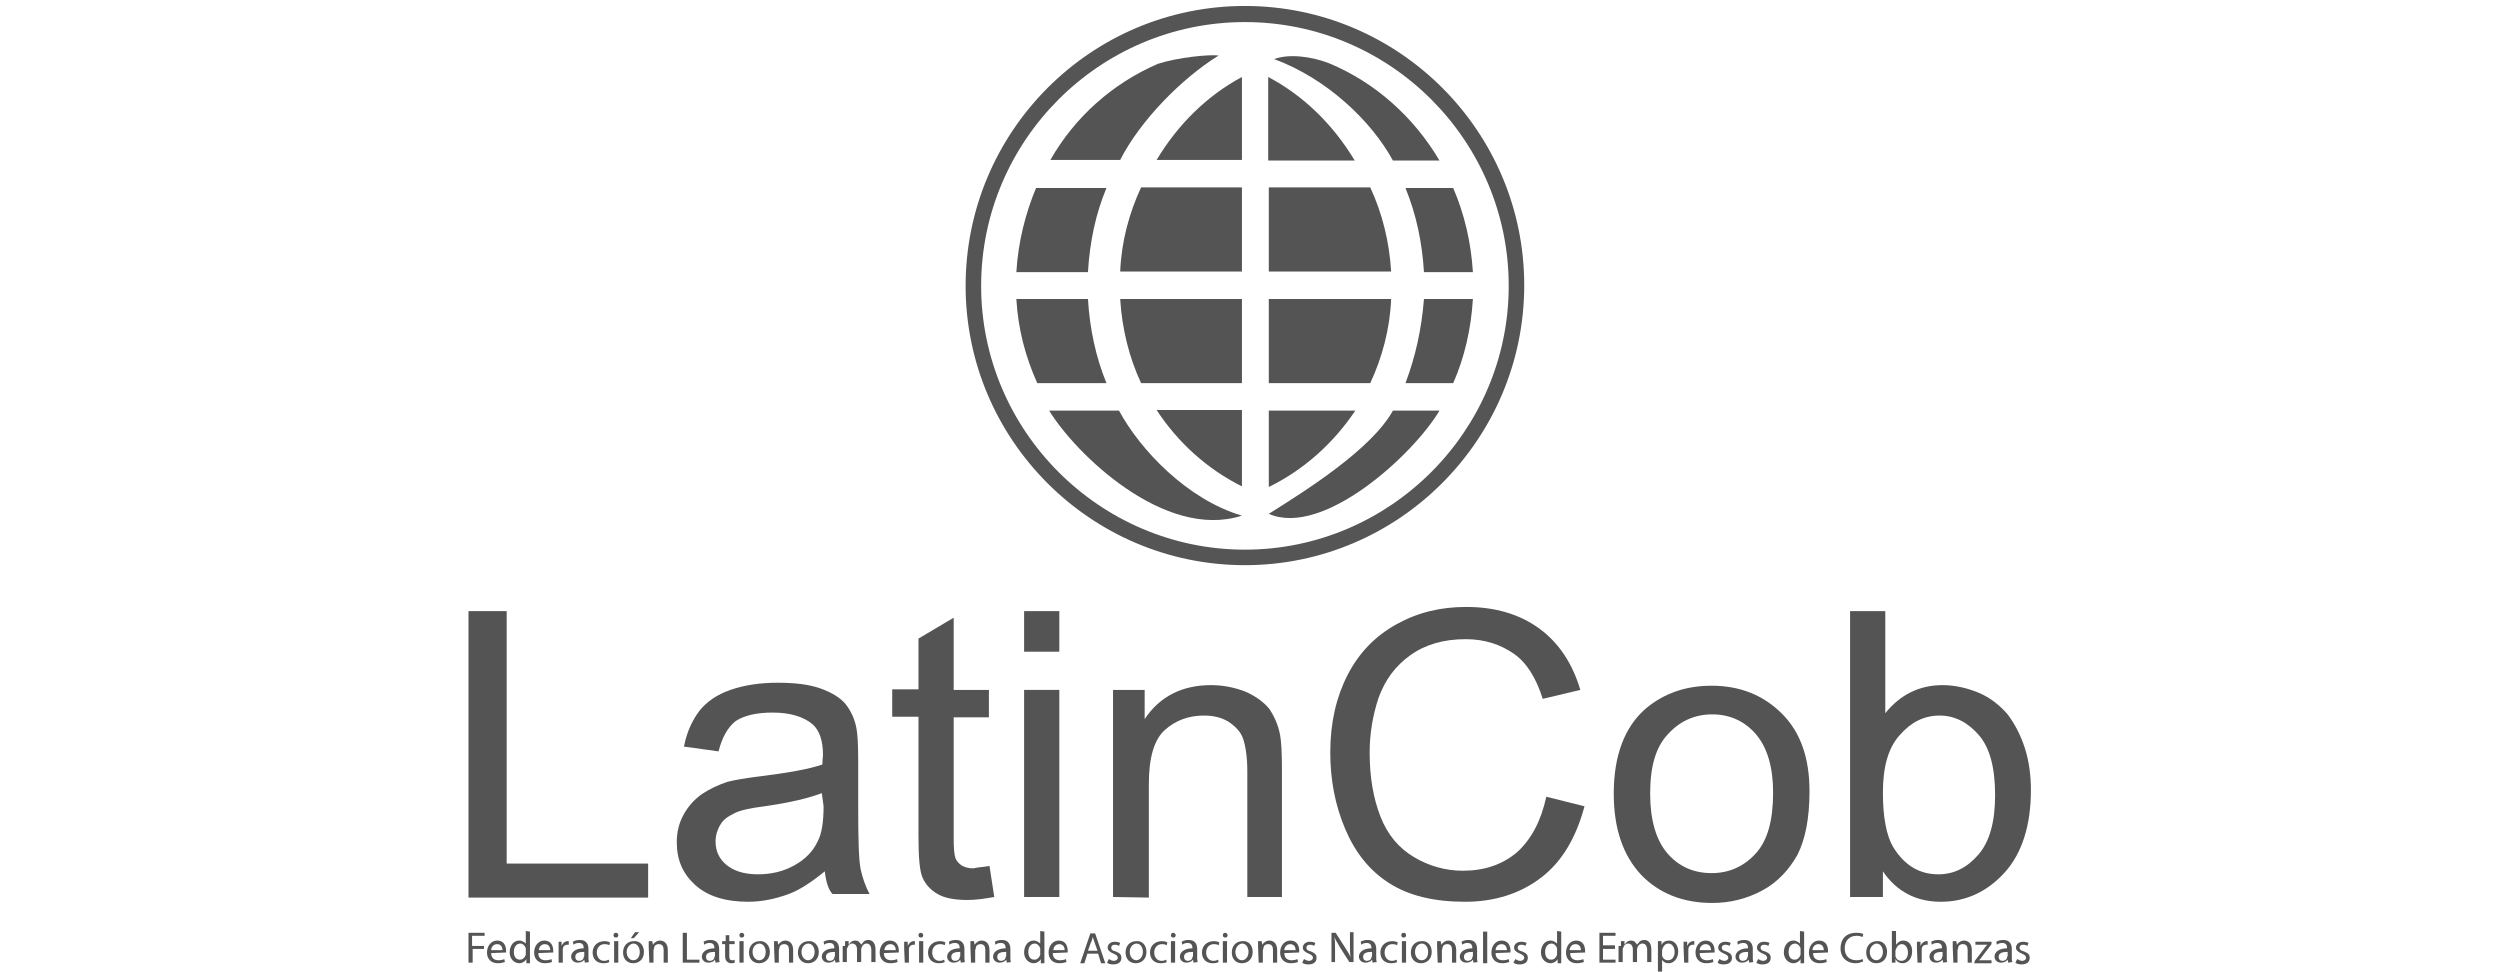 <?xml version="1.0" encoding="utf-8"?>
<!-- Generator: Adobe Illustrator 26.0.2, SVG Export Plug-In . SVG Version: 6.00 Build 0)  -->
<svg version="1.1" id="Capa_1" xmlns="http://www.w3.org/2000/svg" xmlns:xlink="http://www.w3.org/1999/xlink" x="0px" y="0px"
	 viewBox="0 0 418.9 162.8" style="enable-background:new 0 0 418.9 162.8;" xml:space="preserve">
<style type="text/css">
	.st0{fill:#545454;}
	.st1{fill:#555555;}
</style>
<g>
	<g>
		<g>
			<path class="st0" d="M78.5,150.3v-47.9h6.4v42.3h23.7v5.7H78.5z"/>
			<path class="st0" d="M138.2,146c-2.2,1.8-4.3,3.2-6.3,3.9s-4.2,1.2-6.5,1.2c-3.8,0-6.8-0.9-8.9-2.8c-2.1-1.9-3.1-4.2-3.1-7.2
				c0-1.7,0.4-3.3,1.2-4.7c0.8-1.4,1.8-2.5,3.1-3.4c1.2-0.8,2.7-1.5,4.2-2c1.2-0.3,2.9-0.6,5.3-0.9c4.8-0.6,8.3-1.2,10.6-2
				c0-0.8,0.1-1.3,0.1-1.6c0-2.4-0.6-4.1-1.7-5.1c-1.5-1.3-3.8-2-6.7-2c-2.8,0-4.8,0.5-6.2,1.4c-1.3,1-2.3,2.7-2.9,5.1l-5.8-0.8
				c0.5-2.5,1.4-4.4,2.6-6c1.2-1.5,2.9-2.7,5.2-3.5s4.9-1.2,7.9-1.2s5.4,0.3,7.3,1c1.9,0.7,3.3,1.6,4.1,2.6c0.8,1,1.5,2.4,1.8,4
				c0.2,1,0.3,2.8,0.3,5.4v7.8c0,5.5,0.1,8.9,0.4,10.4c0.3,1.4,0.8,2.9,1.5,4.2h-6.2C138.8,149.1,138.4,147.7,138.2,146z
				 M137.7,132.9c-2.1,0.8-5.3,1.6-9.6,2.2c-2.4,0.3-4.2,0.7-5.1,1.2c-1,0.5-1.8,1-2.3,1.9c-0.5,0.8-0.8,1.8-0.8,2.8
				c0,1.6,0.6,2.9,1.8,3.9c1.2,1,2.9,1.6,5.3,1.6c2.3,0,4.3-0.5,6.1-1.5c1.8-1,3.1-2.3,3.9-4c0.7-1.3,1-3.3,1-5.9L137.7,132.9
				L137.7,132.9z"/>
			<path class="st0" d="M165.8,145.1l0.8,5.2c-1.7,0.3-3.1,0.5-4.5,0.5c-2.1,0-3.8-0.3-5-1c-1.2-0.7-2-1.6-2.5-2.7
				c-0.5-1.1-0.7-3.4-0.7-7v-20h-4.4v-4.6h4.4V107l5.9-3.5v12.1h5.9v4.6h-5.9v20.3c0,1.7,0.1,2.7,0.3,3.3c0.2,0.5,0.5,0.8,1,1.2
				c0.5,0.3,1.2,0.5,2,0.5C163.9,145.3,164.7,145.3,165.8,145.1z"/>
			<path class="st0" d="M171.6,109.2v-6.8h5.9v6.8H171.6z M171.6,150.3v-34.7h5.9v34.7H171.6z"/>
			<path class="st0" d="M186.5,150.3v-34.7h5.3v4.9c2.5-3.8,6.3-5.7,11.1-5.7c2.1,0,4,0.4,5.8,1.1c1.8,0.8,3.1,1.8,4,2.9
				c0.8,1.2,1.5,2.7,1.8,4.4c0.2,1.1,0.3,3,0.3,5.7v21.4H209v-21.1c0-2.4-0.3-4.2-0.7-5.4s-1.3-2.1-2.5-2.9c-1.2-0.7-2.5-1-4.1-1
				c-2.5,0-4.7,0.8-6.5,2.4c-1.8,1.6-2.7,4.6-2.7,9.1v19L186.5,150.3L186.5,150.3z"/>
			<path class="st0" d="M259.1,133.5l6.4,1.6c-1.4,5.2-3.7,9.2-7.2,11.9c-3.5,2.7-7.8,4.1-12.8,4.1c-5.2,0-9.4-1-12.7-3.1
				s-5.7-5.1-7.4-9.1c-1.7-4-2.5-8.3-2.5-12.8c0-5,1-9.3,2.9-13c1.9-3.7,4.6-6.5,8.2-8.5c3.6-2,7.4-2.9,11.7-2.9
				c4.8,0,8.9,1.2,12.2,3.6c3.3,2.4,5.6,5.9,6.9,10.3l-6.3,1.5c-1.1-3.5-2.7-6.1-4.9-7.6s-4.8-2.4-8-2.4c-3.7,0-6.8,0.9-9.3,2.7
				c-2.5,1.8-4.2,4.1-5.3,7.1c-1,3-1.5,6.1-1.5,9.2c0,4.1,0.6,7.6,1.8,10.7c1.2,3.1,3.1,5.3,5.6,6.8c2.5,1.5,5.3,2.3,8.2,2.3
				c3.6,0,6.6-1,9.1-3.1C256.6,140.6,258.2,137.6,259.1,133.5z"/>
			<path class="st0" d="M270.4,133c0-6.4,1.8-11.2,5.4-14.3c3-2.5,6.6-3.8,11-3.8c4.8,0,8.7,1.6,11.8,4.7c3.1,3.1,4.6,7.4,4.6,13
				c0,4.5-0.7,8-2,10.6c-1.4,2.5-3.3,4.6-5.9,6c-2.6,1.4-5.4,2.1-8.4,2.1c-4.9,0-8.9-1.6-11.9-4.7C272,143.4,270.4,138.9,270.4,133z
				 M276.5,133c0,4.4,1,7.8,2.9,10s4.4,3.3,7.4,3.3c2.9,0,5.4-1.1,7.4-3.3s2.9-5.6,2.9-10.2c0-4.3-1-7.6-2.9-9.8s-4.4-3.3-7.3-3.3
				c-2.9,0-5.4,1.1-7.4,3.3C277.4,125.2,276.5,128.5,276.5,133z"/>
			<path class="st0" d="M315.5,150.3h-5.5v-47.9h5.9v17.1c2.5-3.1,5.7-4.7,9.6-4.7c2.1,0,4.2,0.5,6.1,1.3c1.9,0.8,3.5,2.1,4.8,3.6
				c1.2,1.6,2.2,3.5,2.9,5.7c0.7,2.2,1,4.6,1,7c0,5.9-1.5,10.6-4.4,13.8s-6.5,4.9-10.7,4.9c-4.1,0-7.4-1.7-9.7-5.1L315.5,150.3
				L315.5,150.3L315.5,150.3z M315.5,132.8c0,4.2,0.6,7.2,1.7,9.1c1.9,3.1,4.4,4.6,7.6,4.6c2.6,0,4.8-1.1,6.7-3.3
				c1.9-2.2,2.8-5.5,2.8-10c0-4.6-0.9-7.9-2.7-10c-1.8-2.1-4-3.3-6.6-3.3c-2.6,0-4.8,1.1-6.7,3.3
				C316.4,125.3,315.5,128.5,315.5,132.8z"/>
		</g>
	</g>
	<g>
		<g>
			<path class="st0" d="M78.5,156.3h2.7v0.5h-2.1v1.7h2v0.5h-1.9v2.3h-0.7C78.5,161.3,78.5,156.3,78.5,156.3z"/>
			<path class="st0" d="M82.3,159.7c0,0.9,0.6,1.2,1.2,1.2c0.5,0,0.8-0.1,1-0.2l0.1,0.5c-0.3,0.1-0.7,0.2-1.2,0.2
				c-1.1,0-1.8-0.7-1.8-1.8c0-1.1,0.7-2,1.7-2c1.2,0,1.5,1,1.5,1.7c0,0.1,0,0.3,0,0.3L82.3,159.7L82.3,159.7z M84.2,159.2
				c0-0.4-0.2-1-0.9-1c-0.7,0-1,0.6-1,1H84.2z"/>
			<path class="st0" d="M88.8,156.1v4.4c0,0.3,0,0.7,0,0.9h-0.6v-0.7l0,0c-0.2,0.4-0.7,0.7-1.2,0.7c-0.8,0-1.6-0.7-1.6-1.8
				c0-1.2,0.7-2,1.6-2c0.5,0,0.9,0.3,1.1,0.5l0,0V156L88.8,156.1L88.8,156.1z M88.1,159.2c0-0.1,0-0.2,0-0.3
				c-0.1-0.4-0.5-0.8-0.9-0.8c-0.7,0-1.1,0.6-1.1,1.4c0,0.7,0.3,1.3,1,1.3c0.5,0,0.8-0.3,1-0.8c0-0.1,0-0.2,0-0.3
				C88.1,159.8,88.1,159.2,88.1,159.2z"/>
			<path class="st0" d="M90.2,159.7c0,0.9,0.6,1.2,1.2,1.2c0.5,0,0.8-0.1,1-0.2l0.1,0.5c-0.3,0.1-0.7,0.2-1.2,0.2
				c-1.1,0-1.8-0.7-1.8-1.8c0-1.1,0.7-2,1.7-2c1.2,0,1.5,1,1.5,1.7c0,0.1,0,0.3,0,0.3L90.2,159.7L90.2,159.7z M92.2,159.2
				c0-0.4-0.2-1-0.9-1c-0.7,0-1,0.6-1,1H92.2z"/>
			<path class="st0" d="M93.6,158.9c0-0.5,0-0.8,0-1.1h0.5v0.7l0,0c0.2-0.5,0.6-0.8,1-0.8c0.1,0,0.1,0,0.2,0v0.6c-0.1,0-0.1,0-0.2,0
				c-0.5,0-0.8,0.3-0.8,0.8c0,0.1,0,0.2,0,0.3v1.9h-0.7V158.9z"/>
			<path class="st0" d="M98,161.3l-0.1-0.5l0,0c-0.2,0.3-0.6,0.5-1.1,0.5c-0.7,0-1.1-0.5-1.1-1c0-0.8,0.8-1.4,2.1-1.4v-0.1
				c0-0.3-0.1-0.8-0.8-0.8c-0.3,0-0.7,0.1-0.9,0.3l-0.1-0.5c0.3-0.2,0.7-0.3,1.2-0.3c1.1,0,1.4,0.8,1.4,1.5v1.4c0,0.3,0,0.6,0.1,0.8
				L98,161.3C98,161.3,98,161.3,98,161.3z M97.9,159.5c-0.7,0-1.5,0.1-1.5,0.8c0,0.5,0.3,0.7,0.6,0.7c0.5,0,0.8-0.3,0.8-0.6
				c0-0.1,0.1-0.1,0.1-0.2V159.5z"/>
			<path class="st0" d="M102.1,161.2c-0.2,0.1-0.5,0.2-1,0.2c-1.1,0-1.8-0.7-1.8-1.8c0-1.1,0.8-1.9,2-1.9c0.4,0,0.7,0.1,0.9,0.2
				l-0.1,0.5c-0.1-0.1-0.4-0.2-0.8-0.2c-0.8,0-1.3,0.6-1.3,1.4c0,0.8,0.5,1.4,1.2,1.4c0.4,0,0.6-0.1,0.8-0.2L102.1,161.2z"/>
			<path class="st0" d="M103.6,156.7c0,0.2-0.1,0.4-0.4,0.4s-0.4-0.2-0.4-0.4c0-0.3,0.2-0.4,0.4-0.4
				C103.5,156.3,103.6,156.5,103.6,156.7z M102.9,161.3v-3.6h0.7v3.6H102.9z"/>
			<path class="st0" d="M107.9,159.5c0,1.3-0.9,1.9-1.8,1.9c-1,0-1.7-0.7-1.7-1.8c0-1.2,0.8-1.9,1.8-1.9
				C107.2,157.6,107.9,158.4,107.9,159.5z M105,159.5c0,0.8,0.5,1.4,1.1,1.4c0.7,0,1.1-0.6,1.1-1.4c0-0.6-0.3-1.4-1.1-1.4
				C105.4,158.2,105,158.9,105,159.5z M107.1,156.2l-0.9,1h-0.5l0.7-1H107.1z"/>
			<path class="st0" d="M108.7,158.7c0-0.4,0-0.7,0-1h0.6l0.1,0.6l0,0c0.2-0.3,0.6-0.7,1.2-0.7c0.5,0,1.3,0.3,1.3,1.6v2.1h-0.7v-2.1
				c0-0.6-0.2-1-0.8-1c-0.5,0-0.8,0.3-0.8,0.7c0,0.1-0.1,0.2-0.1,0.3v2.1h-0.7L108.7,158.7L108.7,158.7z"/>
			<path class="st0" d="M114.4,156.3h0.7v4.5h2.1v0.5h-2.8V156.3z"/>
			<path class="st0" d="M119.9,161.3l-0.1-0.5l0,0c-0.2,0.3-0.6,0.5-1.1,0.5c-0.7,0-1.1-0.5-1.1-1c0-0.8,0.8-1.4,2.1-1.4v-0.1
				c0-0.3-0.1-0.8-0.8-0.8c-0.3,0-0.7,0.1-0.9,0.3l-0.1-0.5c0.3-0.2,0.7-0.3,1.2-0.3c1.1,0,1.4,0.8,1.4,1.5v1.4c0,0.3,0,0.6,0.1,0.8
				L119.9,161.3C119.9,161.3,119.9,161.3,119.9,161.3z M119.8,159.5c-0.7,0-1.5,0.1-1.5,0.8c0,0.5,0.3,0.7,0.6,0.7
				c0.5,0,0.8-0.3,0.8-0.6c0-0.1,0.1-0.1,0.1-0.2V159.5z"/>
			<path class="st0" d="M122.2,156.7v1h0.9v0.5h-0.9v2c0,0.5,0.1,0.7,0.5,0.7c0.2,0,0.3,0,0.4-0.1v0.5c-0.1,0.1-0.3,0.1-0.6,0.1
				c-0.3,0-0.5-0.1-0.7-0.3c-0.2-0.2-0.3-0.5-0.3-0.9v-2H121v-0.5h0.6v-1L122.2,156.7z"/>
			<path class="st0" d="M124.7,156.7c0,0.2-0.1,0.4-0.4,0.4s-0.4-0.2-0.4-0.4c0-0.3,0.2-0.4,0.4-0.4
				C124.5,156.3,124.7,156.5,124.7,156.7z M123.9,161.3v-3.6h0.7v3.6H123.9z"/>
			<path class="st0" d="M129,159.5c0,1.3-0.9,1.9-1.8,1.9c-1,0-1.7-0.7-1.7-1.8c0-1.2,0.8-1.9,1.8-1.9
				C128.2,157.6,129,158.4,129,159.5z M126.1,159.5c0,0.8,0.5,1.4,1.1,1.4c0.7,0,1.1-0.6,1.1-1.4c0-0.6-0.3-1.4-1.1-1.4
				C126.4,158.2,126.1,158.9,126.1,159.5z"/>
			<path class="st0" d="M129.7,158.7c0-0.4,0-0.7,0-1h0.6l0.1,0.6l0,0c0.2-0.3,0.6-0.7,1.2-0.7c0.5,0,1.3,0.3,1.3,1.6v2.1h-0.7v-2.1
				c0-0.6-0.2-1-0.8-1c-0.5,0-0.8,0.3-0.8,0.7c0,0.1-0.1,0.2-0.1,0.3v2.1h-0.7L129.7,158.7L129.7,158.7z"/>
			<path class="st0" d="M137.2,159.5c0,1.3-0.9,1.9-1.8,1.9c-1,0-1.7-0.7-1.7-1.8c0-1.2,0.8-1.9,1.8-1.9
				C136.4,157.6,137.2,158.4,137.2,159.5z M134.3,159.5c0,0.8,0.5,1.4,1.1,1.4s1.1-0.6,1.1-1.4c0-0.6-0.3-1.4-1.1-1.4
				C134.6,158.2,134.3,158.9,134.3,159.5z"/>
			<path class="st0" d="M140,161.3l-0.1-0.5l0,0c-0.2,0.3-0.6,0.5-1.1,0.5c-0.7,0-1.1-0.5-1.1-1c0-0.8,0.8-1.4,2.1-1.4v-0.1
				c0-0.3-0.1-0.8-0.8-0.8c-0.3,0-0.7,0.1-0.9,0.3l-0.1-0.5c0.3-0.2,0.7-0.3,1.2-0.3c1.1,0,1.4,0.8,1.4,1.5v1.4c0,0.3,0,0.6,0.1,0.8
				L140,161.3C140,161.3,140,161.3,140,161.3z M139.9,159.5c-0.7,0-1.5,0.1-1.5,0.8c0,0.5,0.3,0.7,0.6,0.7c0.5,0,0.8-0.3,0.8-0.6
				c0-0.1,0.1-0.1,0.1-0.2V159.5z"/>
			<path class="st0" d="M141.6,158.7c0-0.4,0-0.7,0-1h0.6v0.6l0,0c0.2-0.3,0.5-0.7,1.1-0.7c0.5,0,0.8,0.3,1,0.7l0,0
				c0.1-0.2,0.3-0.3,0.4-0.5c0.2-0.2,0.5-0.3,0.8-0.3c0.5,0,1.2,0.3,1.2,1.6v2.1H146v-2c0-0.7-0.3-1.1-0.8-1.1
				c-0.4,0-0.7,0.3-0.8,0.6c0,0.1-0.1,0.2-0.1,0.3v2.2h-0.7v-2.1c0-0.6-0.3-1-0.8-1c-0.4,0-0.7,0.3-0.8,0.7
				c-0.1,0.1-0.1,0.2-0.1,0.3v2.1h-0.7v-2.7H141.6z"/>
			<path class="st0" d="M148.1,159.7c0,0.9,0.6,1.2,1.2,1.2c0.5,0,0.8-0.1,1-0.2l0.1,0.5c-0.3,0.1-0.7,0.2-1.2,0.2
				c-1.1,0-1.8-0.7-1.8-1.8c0-1.1,0.7-2,1.7-2c1.2,0,1.5,1,1.5,1.7c0,0.1,0,0.3,0,0.3L148.1,159.7L148.1,159.7z M150.1,159.2
				c0-0.4-0.2-1-0.9-1c-0.7,0-1,0.6-1,1H150.1z"/>
			<path class="st0" d="M151.5,158.9c0-0.5,0-0.8,0-1.1h0.6v0.7l0,0c0.2-0.5,0.6-0.8,1-0.8c0.1,0,0.1,0,0.2,0v0.6
				c-0.1,0-0.1,0-0.2,0c-0.5,0-0.8,0.3-0.8,0.8c0,0.1,0,0.2,0,0.3v1.9h-0.7L151.5,158.9L151.5,158.9z"/>
			<path class="st0" d="M154.7,156.7c0,0.2-0.1,0.4-0.4,0.4s-0.4-0.2-0.4-0.4c0-0.3,0.2-0.4,0.4-0.4
				C154.5,156.3,154.7,156.5,154.7,156.7z M154,161.3v-3.6h0.7v3.6H154z"/>
			<path class="st0" d="M158.3,161.2c-0.2,0.1-0.5,0.2-1,0.2c-1.1,0-1.8-0.7-1.8-1.8c0-1.1,0.8-1.9,2-1.9c0.4,0,0.7,0.1,0.9,0.2
				l-0.1,0.5c-0.1-0.1-0.4-0.2-0.8-0.2c-0.8,0-1.3,0.6-1.3,1.4c0,0.8,0.5,1.4,1.2,1.4c0.4,0,0.6-0.1,0.8-0.2L158.3,161.2z"/>
			<path class="st0" d="M161,161.3l-0.1-0.5l0,0c-0.2,0.3-0.6,0.5-1.1,0.5c-0.7,0-1.1-0.5-1.1-1c0-0.8,0.8-1.4,2.1-1.4v-0.1
				c0-0.3-0.1-0.8-0.8-0.8c-0.3,0-0.7,0.1-0.9,0.3l-0.1-0.5c0.3-0.2,0.7-0.3,1.2-0.3c1.1,0,1.4,0.8,1.4,1.5v1.4c0,0.3,0,0.6,0.1,0.8
				L161,161.3C161,161.3,161,161.3,161,161.3z M160.9,159.5c-0.7,0-1.5,0.1-1.5,0.8c0,0.5,0.3,0.7,0.6,0.7c0.5,0,0.8-0.3,0.8-0.6
				c0-0.1,0.1-0.1,0.1-0.2V159.5z"/>
			<path class="st0" d="M162.6,158.7c0-0.4,0-0.7,0-1h0.6l0.1,0.6l0,0c0.2-0.3,0.6-0.7,1.2-0.7c0.5,0,1.3,0.3,1.3,1.6v2.1h-0.7v-2.1
				c0-0.6-0.2-1-0.8-1c-0.5,0-0.8,0.3-0.8,0.7c0,0.1-0.1,0.2-0.1,0.3v2.1h-0.7L162.6,158.7L162.6,158.7z"/>
			<path class="st0" d="M168.7,161.3l-0.1-0.5l0,0c-0.2,0.3-0.6,0.5-1.1,0.5c-0.7,0-1.1-0.5-1.1-1c0-0.8,0.8-1.4,2.1-1.4v-0.1
				c0-0.3-0.1-0.8-0.8-0.8c-0.3,0-0.7,0.1-0.9,0.3l-0.1-0.5c0.3-0.2,0.7-0.3,1.2-0.3c1.1,0,1.4,0.8,1.4,1.5v1.4c0,0.3,0,0.6,0.1,0.8
				L168.7,161.3L168.7,161.3L168.7,161.3z M168.6,159.5c-0.7,0-1.5,0.1-1.5,0.8c0,0.5,0.3,0.7,0.6,0.7c0.5,0,0.8-0.3,0.8-0.6
				c0-0.1,0.1-0.1,0.1-0.2V159.5z"/>
			<path class="st0" d="M175,156.1v4.4c0,0.3,0,0.7,0,0.9h-0.6v-0.7l0,0c-0.2,0.4-0.7,0.7-1.2,0.7c-0.8,0-1.6-0.7-1.6-1.8
				c0-1.2,0.7-2,1.6-2c0.5,0,0.9,0.3,1.1,0.5l0,0V156L175,156.1L175,156.1z M174.3,159.2c0-0.1,0-0.2,0-0.3
				c-0.1-0.4-0.5-0.8-0.9-0.8c-0.7,0-1.1,0.6-1.1,1.4c0,0.7,0.3,1.3,1,1.3c0.5,0,0.8-0.3,1-0.8c0-0.1,0-0.2,0-0.3L174.3,159.2
				L174.3,159.2z"/>
			<path class="st0" d="M176.4,159.7c0,0.9,0.6,1.2,1.2,1.2c0.5,0,0.8-0.1,1-0.2l0.1,0.5c-0.3,0.1-0.7,0.2-1.2,0.2
				c-1.1,0-1.8-0.7-1.8-1.8c0-1.1,0.7-2,1.7-2c1.2,0,1.5,1,1.5,1.7c0,0.1,0,0.3,0,0.3L176.4,159.7L176.4,159.7z M178.4,159.2
				c0-0.4-0.2-1-0.9-1c-0.7,0-1,0.6-1,1H178.4z"/>
			<path class="st0" d="M182.2,159.8l-0.5,1.6h-0.7l1.7-5h0.8l1.7,5h-0.7l-0.5-1.6H182.2z M183.9,159.3l-0.5-1.4
				c-0.1-0.3-0.2-0.7-0.3-0.9l0,0c-0.1,0.3-0.1,0.6-0.3,0.9l-0.5,1.4H183.9z"/>
			<path class="st0" d="M185.8,160.7c0.2,0.1,0.5,0.3,0.8,0.3c0.5,0,0.7-0.3,0.7-0.5c0-0.3-0.2-0.5-0.7-0.7c-0.7-0.3-1-0.6-1-1
				c0-0.6,0.5-1,1.2-1c0.4,0,0.7,0.1,0.9,0.2l-0.2,0.5c-0.1-0.1-0.4-0.2-0.7-0.2c-0.4,0-0.6,0.2-0.6,0.5s0.2,0.5,0.7,0.6
				c0.7,0.3,1,0.5,1,1.1c0,0.7-0.5,1.1-1.4,1.1c-0.4,0-0.8-0.1-1-0.3L185.8,160.7z"/>
			<path class="st0" d="M192.1,159.5c0,1.3-0.9,1.9-1.8,1.9c-1,0-1.7-0.7-1.7-1.8c0-1.2,0.8-1.9,1.8-1.9
				C191.4,157.6,192.1,158.4,192.1,159.5z M189.3,159.5c0,0.8,0.5,1.4,1.1,1.4s1.1-0.6,1.1-1.4c0-0.6-0.3-1.4-1.1-1.4
				C189.6,158.2,189.3,158.9,189.3,159.5z"/>
			<path class="st0" d="M195.5,161.2c-0.2,0.1-0.5,0.2-1,0.2c-1.1,0-1.8-0.7-1.8-1.8c0-1.1,0.8-1.9,2-1.9c0.4,0,0.7,0.1,0.9,0.2
				l-0.1,0.5c-0.1-0.1-0.4-0.2-0.8-0.2c-0.8,0-1.3,0.6-1.3,1.4c0,0.8,0.5,1.4,1.2,1.4c0.4,0,0.6-0.1,0.8-0.2L195.5,161.2z"/>
			<path class="st0" d="M197,156.7c0,0.2-0.1,0.4-0.4,0.4c-0.3,0-0.4-0.2-0.4-0.4c0-0.3,0.2-0.4,0.4-0.4
				C196.8,156.3,197,156.5,197,156.7z M196.2,161.3v-3.6h0.7v3.6H196.2z"/>
			<path class="st0" d="M200,161.3l-0.1-0.5l0,0c-0.2,0.3-0.6,0.5-1.1,0.5c-0.7,0-1.1-0.5-1.1-1c0-0.8,0.8-1.4,2.1-1.4v-0.1
				c0-0.3-0.1-0.8-0.8-0.8c-0.3,0-0.7,0.1-0.9,0.3l-0.1-0.5c0.3-0.2,0.7-0.3,1.2-0.3c1.1,0,1.4,0.8,1.4,1.5v1.4c0,0.3,0,0.6,0.1,0.8
				L200,161.3L200,161.3L200,161.3z M199.9,159.5c-0.7,0-1.5,0.1-1.5,0.8c0,0.5,0.3,0.7,0.6,0.7c0.5,0,0.8-0.3,0.8-0.6
				c0-0.1,0.1-0.1,0.1-0.2V159.5z"/>
			<path class="st0" d="M204.2,161.2c-0.2,0.1-0.5,0.2-1,0.2c-1.1,0-1.8-0.7-1.8-1.8c0-1.1,0.8-1.9,2-1.9c0.4,0,0.7,0.1,0.9,0.2
				l-0.1,0.5c-0.1-0.1-0.4-0.2-0.8-0.2c-0.8,0-1.3,0.6-1.3,1.4c0,0.8,0.5,1.4,1.2,1.4c0.4,0,0.6-0.1,0.8-0.2L204.2,161.2z"/>
			<path class="st0" d="M205.7,156.7c0,0.2-0.1,0.4-0.4,0.4c-0.3,0-0.4-0.2-0.4-0.4c0-0.3,0.2-0.4,0.4-0.4S205.7,156.5,205.7,156.7z
				 M204.9,161.3v-3.6h0.7v3.6H204.9z"/>
			<path class="st0" d="M209.9,159.5c0,1.3-0.9,1.9-1.8,1.9c-1,0-1.7-0.7-1.7-1.8c0-1.2,0.8-1.9,1.8-1.9
				C209.2,157.6,209.9,158.4,209.9,159.5z M207,159.5c0,0.8,0.5,1.4,1.1,1.4s1.1-0.6,1.1-1.4c0-0.6-0.3-1.4-1.1-1.4
				C207.4,158.2,207,158.9,207,159.5z"/>
			<path class="st0" d="M210.8,158.7c0-0.4,0-0.7,0-1h0.6l0.1,0.6l0,0c0.2-0.3,0.6-0.7,1.2-0.7c0.5,0,1.3,0.3,1.3,1.6v2.1h-0.7v-2.1
				c0-0.6-0.2-1-0.8-1c-0.5,0-0.8,0.3-0.8,0.7c0,0.1-0.1,0.2-0.1,0.3v2.1h-0.7L210.8,158.7L210.8,158.7L210.8,158.7z"/>
			<path class="st0" d="M215.2,159.7c0,0.9,0.6,1.2,1.2,1.2c0.5,0,0.8-0.1,1-0.2l0.1,0.5c-0.3,0.1-0.7,0.2-1.2,0.2
				c-1.1,0-1.8-0.7-1.8-1.8c0-1.1,0.7-2,1.7-2c1.2,0,1.5,1,1.5,1.7c0,0.1,0,0.3,0,0.3L215.2,159.7L215.2,159.7z M217.1,159.2
				c0-0.4-0.2-1-0.9-1c-0.7,0-1,0.6-1,1H217.1z"/>
			<path class="st0" d="M218.5,160.7c0.2,0.1,0.5,0.3,0.8,0.3c0.5,0,0.7-0.3,0.7-0.5c0-0.3-0.2-0.5-0.7-0.7c-0.7-0.3-1-0.6-1-1
				c0-0.6,0.5-1,1.2-1c0.4,0,0.7,0.1,0.9,0.2l-0.2,0.5c-0.1-0.1-0.4-0.2-0.7-0.2c-0.4,0-0.6,0.2-0.6,0.5s0.2,0.5,0.7,0.6
				c0.7,0.3,1,0.5,1,1.1c0,0.7-0.5,1.1-1.4,1.1c-0.4,0-0.8-0.1-1-0.3L218.5,160.7z"/>
			<path class="st0" d="M223.1,161.3v-5h0.7l1.6,2.5c0.4,0.6,0.7,1.1,0.9,1.6l0,0c-0.1-0.7-0.1-1.3-0.1-2.1v-2.1h0.6v5h-0.7
				l-1.6-2.5c-0.3-0.6-0.7-1.1-0.9-1.7l0,0c0.1,0.7,0.1,1.2,0.1,2.1v2.1H223.1L223.1,161.3z"/>
			<path class="st0" d="M230,161.3l-0.1-0.5l0,0c-0.2,0.3-0.6,0.5-1.1,0.5c-0.7,0-1.1-0.5-1.1-1c0-0.8,0.8-1.4,2.1-1.4v-0.1
				c0-0.3-0.1-0.8-0.8-0.8c-0.3,0-0.7,0.1-0.9,0.3l-0.1-0.5c0.3-0.2,0.7-0.3,1.2-0.3c1.1,0,1.4,0.8,1.4,1.5v1.4c0,0.3,0,0.6,0.1,0.8
				L230,161.3L230,161.3L230,161.3z M229.9,159.5c-0.7,0-1.5,0.1-1.5,0.8c0,0.5,0.3,0.7,0.6,0.7c0.5,0,0.8-0.3,0.8-0.6
				c0-0.1,0.1-0.1,0.1-0.2V159.5z"/>
			<path class="st0" d="M234.1,161.2c-0.2,0.1-0.5,0.2-1,0.2c-1.1,0-1.8-0.7-1.8-1.8c0-1.1,0.8-1.9,2-1.9c0.4,0,0.7,0.1,0.9,0.2
				l-0.1,0.5c-0.1-0.1-0.4-0.2-0.8-0.2c-0.8,0-1.3,0.6-1.3,1.4c0,0.8,0.5,1.4,1.2,1.4c0.4,0,0.6-0.1,0.8-0.2L234.1,161.2z"/>
			<path class="st0" d="M235.6,156.7c0,0.2-0.1,0.4-0.4,0.4c-0.3,0-0.4-0.2-0.4-0.4c0-0.3,0.2-0.4,0.4-0.4
				C235.5,156.3,235.6,156.5,235.6,156.7z M234.9,161.3v-3.6h0.7v3.6H234.9z"/>
			<path class="st0" d="M239.9,159.5c0,1.3-0.9,1.9-1.8,1.9c-1,0-1.7-0.7-1.7-1.8c0-1.2,0.8-1.9,1.8-1.9
				C239.2,157.6,239.9,158.4,239.9,159.5z M237.1,159.5c0,0.8,0.5,1.4,1.1,1.4c0.7,0,1.1-0.6,1.1-1.4c0-0.6-0.3-1.4-1.1-1.4
				C237.4,158.2,237.1,158.9,237.1,159.5z"/>
			<path class="st0" d="M240.8,158.7c0-0.4,0-0.7,0-1h0.6l0.1,0.6l0,0c0.2-0.3,0.6-0.7,1.2-0.7c0.5,0,1.3,0.3,1.3,1.6v2.1h-0.7v-2.1
				c0-0.6-0.2-1-0.8-1c-0.5,0-0.8,0.3-0.8,0.7c0,0.1-0.1,0.2-0.1,0.3v2.1h-0.7L240.8,158.7L240.8,158.7L240.8,158.7z"/>
			<path class="st0" d="M246.9,161.3l-0.1-0.5l0,0c-0.2,0.3-0.6,0.5-1.1,0.5c-0.7,0-1.1-0.5-1.1-1c0-0.8,0.8-1.4,2.1-1.4v-0.1
				c0-0.3-0.1-0.8-0.8-0.8c-0.3,0-0.7,0.1-0.9,0.3l-0.1-0.5c0.3-0.2,0.7-0.3,1.2-0.3c1.1,0,1.4,0.8,1.4,1.5v1.4c0,0.3,0,0.6,0.1,0.8
				L246.9,161.3L246.9,161.3L246.9,161.3z M246.8,159.5c-0.7,0-1.5,0.1-1.5,0.8c0,0.5,0.3,0.7,0.6,0.7c0.5,0,0.8-0.3,0.8-0.6
				c0-0.1,0.1-0.1,0.1-0.2V159.5z"/>
			<path class="st0" d="M248.5,156.1h0.7v5.3h-0.7V156.1z"/>
			<path class="st0" d="M250.6,159.7c0,0.9,0.6,1.2,1.2,1.2c0.5,0,0.8-0.1,1-0.2l0.1,0.5c-0.3,0.1-0.7,0.2-1.2,0.2
				c-1.1,0-1.8-0.7-1.8-1.8c0-1.1,0.7-2,1.7-2c1.2,0,1.5,1,1.5,1.7c0,0.1,0,0.3,0,0.3L250.6,159.7L250.6,159.7z M252.5,159.2
				c0-0.4-0.2-1-0.9-1c-0.7,0-1,0.6-1,1H252.5z"/>
			<path class="st0" d="M253.9,160.7c0.2,0.1,0.5,0.3,0.8,0.3c0.5,0,0.7-0.3,0.7-0.5c0-0.3-0.2-0.5-0.7-0.7c-0.7-0.3-1-0.6-1-1
				c0-0.6,0.5-1,1.2-1c0.4,0,0.7,0.1,0.9,0.2l-0.2,0.5c-0.1-0.1-0.4-0.2-0.7-0.2c-0.4,0-0.6,0.2-0.6,0.5s0.2,0.5,0.7,0.6
				c0.7,0.3,1,0.5,1,1.1c0,0.7-0.5,1.1-1.4,1.1c-0.4,0-0.8-0.1-1-0.3L253.9,160.7z"/>
			<path class="st0" d="M261.6,156.1v4.4c0,0.3,0,0.7,0,0.9H261v-0.7l0,0c-0.2,0.4-0.7,0.7-1.2,0.7c-0.8,0-1.6-0.7-1.6-1.8
				c0-1.2,0.7-2,1.6-2c0.5,0,0.9,0.3,1.1,0.5l0,0V156L261.6,156.1L261.6,156.1z M260.9,159.2c0-0.1,0-0.2,0-0.3
				c-0.1-0.4-0.5-0.8-0.9-0.8c-0.7,0-1.1,0.6-1.1,1.4c0,0.7,0.3,1.3,1,1.3c0.5,0,0.8-0.3,1-0.8c0-0.1,0-0.2,0-0.3V159.2z"/>
			<path class="st0" d="M263.1,159.7c0,0.9,0.6,1.2,1.2,1.2c0.5,0,0.8-0.1,1-0.2l0.1,0.5c-0.3,0.1-0.7,0.2-1.2,0.2
				c-1.1,0-1.8-0.7-1.8-1.8c0-1.1,0.7-2,1.7-2c1.2,0,1.5,1,1.5,1.7c0,0.1,0,0.3,0,0.3L263.1,159.7L263.1,159.7z M264.9,159.2
				c0-0.4-0.2-1-0.9-1c-0.7,0-1,0.6-1,1H264.9z"/>
			<path class="st0" d="M270.6,159h-2v1.8h2.1v0.5H268v-5h2.7v0.5h-2.1v1.6h2V159z"/>
			<path class="st0" d="M271.6,158.7c0-0.4,0-0.7,0-1h0.6v0.6l0,0c0.2-0.3,0.5-0.7,1.1-0.7c0.5,0,0.8,0.3,1,0.7l0,0
				c0.1-0.2,0.3-0.3,0.4-0.5c0.2-0.2,0.5-0.3,0.8-0.3c0.5,0,1.2,0.3,1.2,1.6v2.1h-0.7v-2c0-0.7-0.3-1.1-0.8-1.1
				c-0.4,0-0.7,0.3-0.8,0.6c0,0.1-0.1,0.2-0.1,0.3v2.2h-0.7v-2.1c0-0.6-0.3-1-0.8-1c-0.4,0-0.7,0.3-0.8,0.7
				c-0.1,0.1-0.1,0.2-0.1,0.3v2.1h-0.7v-2.7H271.6z"/>
			<path class="st0" d="M277.8,158.9c0-0.5,0-0.8,0-1.2h0.6v0.6l0,0c0.3-0.5,0.7-0.7,1.3-0.7c0.8,0,1.5,0.7,1.5,1.8
				c0,1.3-0.8,2-1.6,2c-0.5,0-0.9-0.2-1.1-0.6l0,0v2h-0.7L277.8,158.9L277.8,158.9z M278.5,159.8c0,0.1,0,0.2,0,0.3
				c0.1,0.5,0.5,0.8,1,0.8c0.7,0,1.1-0.6,1.1-1.4c0-0.7-0.4-1.4-1-1.4c-0.5,0-0.8,0.3-1,0.8c0,0.1-0.1,0.2-0.1,0.3V159.8z"/>
			<path class="st0" d="M282.1,158.9c0-0.5,0-0.8,0-1.1h0.6v0.7l0,0c0.2-0.5,0.6-0.8,1-0.8c0.1,0,0.1,0,0.2,0v0.6
				c-0.1,0-0.1,0-0.2,0c-0.5,0-0.8,0.3-0.8,0.8c0,0.1,0,0.2,0,0.3v1.9h-0.7L282.1,158.9L282.1,158.9z"/>
			<path class="st0" d="M284.8,159.7c0,0.9,0.6,1.2,1.2,1.2c0.5,0,0.8-0.1,1-0.2l0.1,0.5c-0.3,0.1-0.7,0.2-1.2,0.2
				c-1.1,0-1.8-0.7-1.8-1.8c0-1.1,0.7-2,1.7-2c1.2,0,1.5,1,1.5,1.7c0,0.1,0,0.3,0,0.3L284.8,159.7L284.8,159.7z M286.7,159.2
				c0-0.4-0.2-1-0.9-1c-0.7,0-1,0.6-1,1H286.7z"/>
			<path class="st0" d="M288.1,160.7c0.2,0.1,0.5,0.3,0.8,0.3c0.5,0,0.7-0.3,0.7-0.5c0-0.3-0.2-0.5-0.7-0.7c-0.7-0.3-1-0.6-1-1
				c0-0.6,0.5-1,1.2-1c0.4,0,0.7,0.1,0.9,0.2l-0.2,0.5c-0.1-0.1-0.4-0.2-0.7-0.2c-0.4,0-0.6,0.2-0.6,0.5s0.2,0.5,0.7,0.6
				c0.7,0.3,1,0.5,1,1.1c0,0.7-0.5,1.1-1.4,1.1c-0.4,0-0.8-0.1-1-0.3L288.1,160.7z"/>
			<path class="st0" d="M293.1,161.3l-0.1-0.5l0,0c-0.2,0.3-0.6,0.5-1.1,0.5c-0.7,0-1.1-0.5-1.1-1c0-0.8,0.8-1.4,2.1-1.4v-0.1
				c0-0.3-0.1-0.8-0.8-0.8c-0.3,0-0.7,0.1-0.9,0.3l-0.1-0.5c0.3-0.2,0.7-0.3,1.2-0.3c1.1,0,1.4,0.8,1.4,1.5v1.4c0,0.3,0,0.6,0.1,0.8
				L293.1,161.3L293.1,161.3L293.1,161.3z M292.9,159.5c-0.7,0-1.5,0.1-1.5,0.8c0,0.5,0.3,0.7,0.6,0.7c0.5,0,0.8-0.3,0.8-0.6
				c0-0.1,0.1-0.1,0.1-0.2V159.5z"/>
			<path class="st0" d="M294.6,160.7c0.2,0.1,0.5,0.3,0.8,0.3c0.5,0,0.7-0.3,0.7-0.5c0-0.3-0.2-0.5-0.7-0.7c-0.7-0.3-1-0.6-1-1
				c0-0.6,0.5-1,1.2-1c0.4,0,0.7,0.1,0.9,0.2l-0.2,0.5c-0.1-0.1-0.4-0.2-0.7-0.2c-0.4,0-0.6,0.2-0.6,0.5s0.2,0.5,0.7,0.6
				c0.7,0.3,1,0.5,1,1.1c0,0.7-0.5,1.1-1.4,1.1c-0.4,0-0.8-0.1-1-0.3L294.6,160.7z"/>
			<path class="st0" d="M302.3,156.1v4.4c0,0.3,0,0.7,0,0.9h-0.6v-0.7l0,0c-0.2,0.4-0.7,0.7-1.2,0.7c-0.8,0-1.6-0.7-1.6-1.8
				c0-1.2,0.7-2,1.6-2c0.5,0,0.9,0.3,1.1,0.5l0,0V156L302.3,156.1L302.3,156.1z M301.7,159.2c0-0.1,0-0.2,0-0.3
				c-0.1-0.4-0.5-0.8-0.9-0.8c-0.7,0-1.1,0.6-1.1,1.4c0,0.7,0.3,1.3,1,1.3c0.5,0,0.8-0.3,1-0.8c0-0.1,0-0.2,0-0.3V159.2z"/>
			<path class="st0" d="M303.8,159.7c0,0.9,0.6,1.2,1.2,1.2c0.5,0,0.8-0.1,1-0.2l0.1,0.5c-0.3,0.1-0.7,0.2-1.2,0.2
				c-1.1,0-1.8-0.7-1.8-1.8c0-1.1,0.7-2,1.7-2c1.2,0,1.5,1,1.5,1.7c0,0.1,0,0.3,0,0.3L303.8,159.7L303.8,159.7z M305.6,159.2
				c0-0.4-0.2-1-0.9-1c-0.7,0-1,0.6-1,1H305.6z"/>
			<path class="st0" d="M312.2,161.1c-0.3,0.1-0.7,0.3-1.3,0.3c-1.4,0-2.5-0.9-2.5-2.5c0-1.6,1-2.6,2.6-2.6c0.7,0,1,0.1,1.2,0.2
				l-0.1,0.5c-0.3-0.1-0.6-0.2-1-0.2c-1.2,0-2,0.8-2,2.1c0,1.2,0.7,2,2,2c0.4,0,0.8-0.1,1-0.2L312.2,161.1z"/>
			<path class="st0" d="M316.2,159.5c0,1.3-0.9,1.9-1.8,1.9c-1,0-1.7-0.7-1.7-1.8c0-1.2,0.8-1.9,1.8-1.9
				C315.5,157.6,316.2,158.4,316.2,159.5z M313.3,159.5c0,0.8,0.5,1.4,1.1,1.4s1.1-0.6,1.1-1.4c0-0.6-0.3-1.4-1.1-1.4
				C313.7,158.2,313.3,158.9,313.3,159.5z"/>
			<path class="st0" d="M317,161.3c0-0.3,0-0.6,0-0.9v-4.4h0.7v2.3l0,0c0.3-0.4,0.7-0.7,1.2-0.7c0.9,0,1.5,0.7,1.5,1.8
				c0,1.3-0.8,2-1.6,2c-0.5,0-0.9-0.2-1.2-0.7l0,0v0.6L317,161.3L317,161.3z M317.6,159.9c0,0.1,0,0.2,0,0.3c0.1,0.5,0.5,0.8,1,0.8
				c0.7,0,1.1-0.6,1.1-1.4c0-0.7-0.4-1.4-1-1.4c-0.5,0-0.8,0.3-1,0.8c0,0.1-0.1,0.2-0.1,0.3V159.9z"/>
			<path class="st0" d="M321.2,158.9c0-0.5,0-0.8,0-1.1h0.6v0.7l0,0c0.2-0.5,0.6-0.8,1-0.8c0.1,0,0.1,0,0.2,0v0.6
				c-0.1,0-0.1,0-0.2,0c-0.5,0-0.8,0.3-0.8,0.8c0,0.1,0,0.2,0,0.3v1.9h-0.7L321.2,158.9L321.2,158.9z"/>
			<path class="st0" d="M325.6,161.3l-0.1-0.5l0,0c-0.2,0.3-0.6,0.5-1.1,0.5c-0.7,0-1.1-0.5-1.1-1c0-0.8,0.8-1.4,2.1-1.4v-0.1
				c0-0.3-0.1-0.8-0.8-0.8c-0.3,0-0.7,0.1-0.9,0.3l-0.1-0.5c0.3-0.2,0.7-0.3,1.2-0.3c1.1,0,1.4,0.8,1.4,1.5v1.4c0,0.3,0,0.6,0.1,0.8
				L325.6,161.3L325.6,161.3L325.6,161.3z M325.5,159.5c-0.7,0-1.5,0.1-1.5,0.8c0,0.5,0.3,0.7,0.6,0.7c0.5,0,0.8-0.3,0.8-0.6
				c0-0.1,0.1-0.1,0.1-0.2V159.5z"/>
			<path class="st0" d="M327.2,158.7c0-0.4,0-0.7,0-1h0.6l0.1,0.6l0,0c0.2-0.3,0.6-0.7,1.2-0.7c0.5,0,1.3,0.3,1.3,1.6v2.1h-0.7v-2.1
				c0-0.6-0.2-1-0.8-1c-0.5,0-0.8,0.3-0.8,0.7c0,0.1-0.1,0.2-0.1,0.3v2.1h-0.7L327.2,158.7L327.2,158.7L327.2,158.7z"/>
			<path class="st0" d="M330.9,161l1.6-2.1c0.1-0.2,0.3-0.4,0.5-0.6l0,0h-2v-0.5h2.7v0.4l-1.6,2.1c-0.1,0.2-0.3,0.4-0.5,0.6l0,0h2.1
				v0.5h-2.9L330.9,161L330.9,161z"/>
			<path class="st0" d="M336.5,161.3l-0.1-0.5l0,0c-0.2,0.3-0.6,0.5-1.1,0.5c-0.7,0-1.1-0.5-1.1-1c0-0.8,0.8-1.4,2.1-1.4v-0.1
				c0-0.3-0.1-0.8-0.8-0.8c-0.3,0-0.7,0.1-0.9,0.3l-0.1-0.5c0.3-0.2,0.7-0.3,1.2-0.3c1.1,0,1.4,0.8,1.4,1.5v1.4c0,0.3,0,0.6,0.1,0.8
				L336.5,161.3L336.5,161.3L336.5,161.3z M336.4,159.5c-0.7,0-1.5,0.1-1.5,0.8c0,0.5,0.3,0.7,0.6,0.7c0.5,0,0.8-0.3,0.8-0.6
				c0-0.1,0.1-0.1,0.1-0.2V159.5z"/>
			<path class="st0" d="M338,160.7c0.2,0.1,0.5,0.3,0.8,0.3c0.5,0,0.7-0.3,0.7-0.5c0-0.3-0.2-0.5-0.7-0.7c-0.7-0.3-1-0.6-1-1
				c0-0.6,0.5-1,1.2-1c0.4,0,0.7,0.1,0.9,0.2l-0.2,0.5c-0.1-0.1-0.4-0.2-0.7-0.2c-0.4,0-0.6,0.2-0.6,0.5s0.2,0.5,0.7,0.6
				c0.7,0.3,1,0.5,1,1.1c0,0.7-0.5,1.1-1.4,1.1c-0.4,0-0.8-0.1-1-0.3L338,160.7z"/>
		</g>
	</g>
	<path class="st1" d="M208.6,94.7c-25.8,0-46.8-21-46.8-46.8S182.7,1,208.6,1c25.8,0,46.8,21,46.8,46.8S234.4,94.7,208.6,94.7z
		 M208.6,3.7c-24.4,0-44.2,19.9-44.2,44.2s19.9,44.2,44.2,44.2s44.2-19.9,44.2-44.2S233,3.7,208.6,3.7z"/>
	<g>
		<g>
			<g>
				<path class="st0" d="M222.7,10.6c-3.1-1.2-6.8-1.6-9.2-0.7c8.9,3.3,16.3,10.4,19.9,17h7.8C236.9,19.6,230.4,13.8,222.7,10.6z"/>
			</g>
			<g>
				<path class="st0" d="M212.6,86.1c9.1,4,24.3-10,28.6-17.3h-7.8C229.8,75.3,218.8,82.2,212.6,86.1z"/>
			</g>
			<g>
				<path class="st0" d="M235.5,31.5c1.8,4.4,2.8,9.1,3.1,14.1h8.2c-0.3-4.9-1.4-9.7-3.3-14.1C243.5,31.5,235.5,31.5,235.5,31.5z"/>
			</g>
			<g>
				<path class="st0" d="M235.5,64.2h8c1.9-4.3,3-9.1,3.3-14.1h-8.2C238.2,55.1,237.2,59.7,235.5,64.2z"/>
			</g>
			<g>
				<path class="st0" d="M185.4,31.5h-11.8c-1.8,4.3-3,9.1-3.3,14.1h12C182.6,40.5,183.6,35.8,185.4,31.5z"/>
			</g>
			<g>
				<path class="st0" d="M185.4,64.2c-1.8-4.4-2.8-9.1-3.1-14.1h-12c0.3,5.1,1.5,9.6,3.5,14.1l0,0H185.4z"/>
			</g>
			<g>
				<path class="st0" d="M204.2,9.3c-1.6-0.2-6.8,0.3-10.2,1.4c-7.6,3.3-13.9,8.9-18,16.1h11.7C191,20.3,197.9,13.2,204.2,9.3z"/>
			</g>
			<g>
				<path class="st0" d="M208.1,86.4c-9.2-2.7-17.1-11.1-20.6-17.6h-11.7C180.1,75.9,195.1,90.6,208.1,86.4z"/>
			</g>
			<g>
				<path class="st0" d="M227,26.9c-3.6-6-8.6-10.9-14.5-14v14H227z"/>
			</g>
			<g>
				<path class="st0" d="M208.1,12.9c-5.8,3.1-10.7,7.9-14.3,13.9h14.3V12.9z"/>
			</g>
			<g>
				<path class="st0" d="M208.1,45.5V31.4h-16.9c-2,4.3-3.3,9.1-3.5,14.1H208.1z"/>
			</g>
			<g>
				<path class="st0" d="M187.7,50.1c0.3,5,1.5,9.8,3.5,14.1h16.9V50.1H187.7z"/>
			</g>
			<g>
				<path class="st0" d="M212.6,50.1v14.1h17c2-4.3,3.3-9.1,3.5-14.1H212.6z"/>
			</g>
			<g>
				<path class="st0" d="M233.1,45.5c-0.3-5-1.5-9.8-3.5-14.1h-17v14.1H233.1z"/>
			</g>
			<g>
				<path class="st0" d="M212.6,81.6c5.9-2.9,10.8-7.3,14.5-12.8h-14.5V81.6L212.6,81.6z"/>
			</g>
			<g>
				<path class="st0" d="M193.8,68.7c3.6,5.5,8.5,9.9,14.3,12.8V68.7H193.8z"/>
			</g>
		</g>
	</g>
</g>
</svg>
